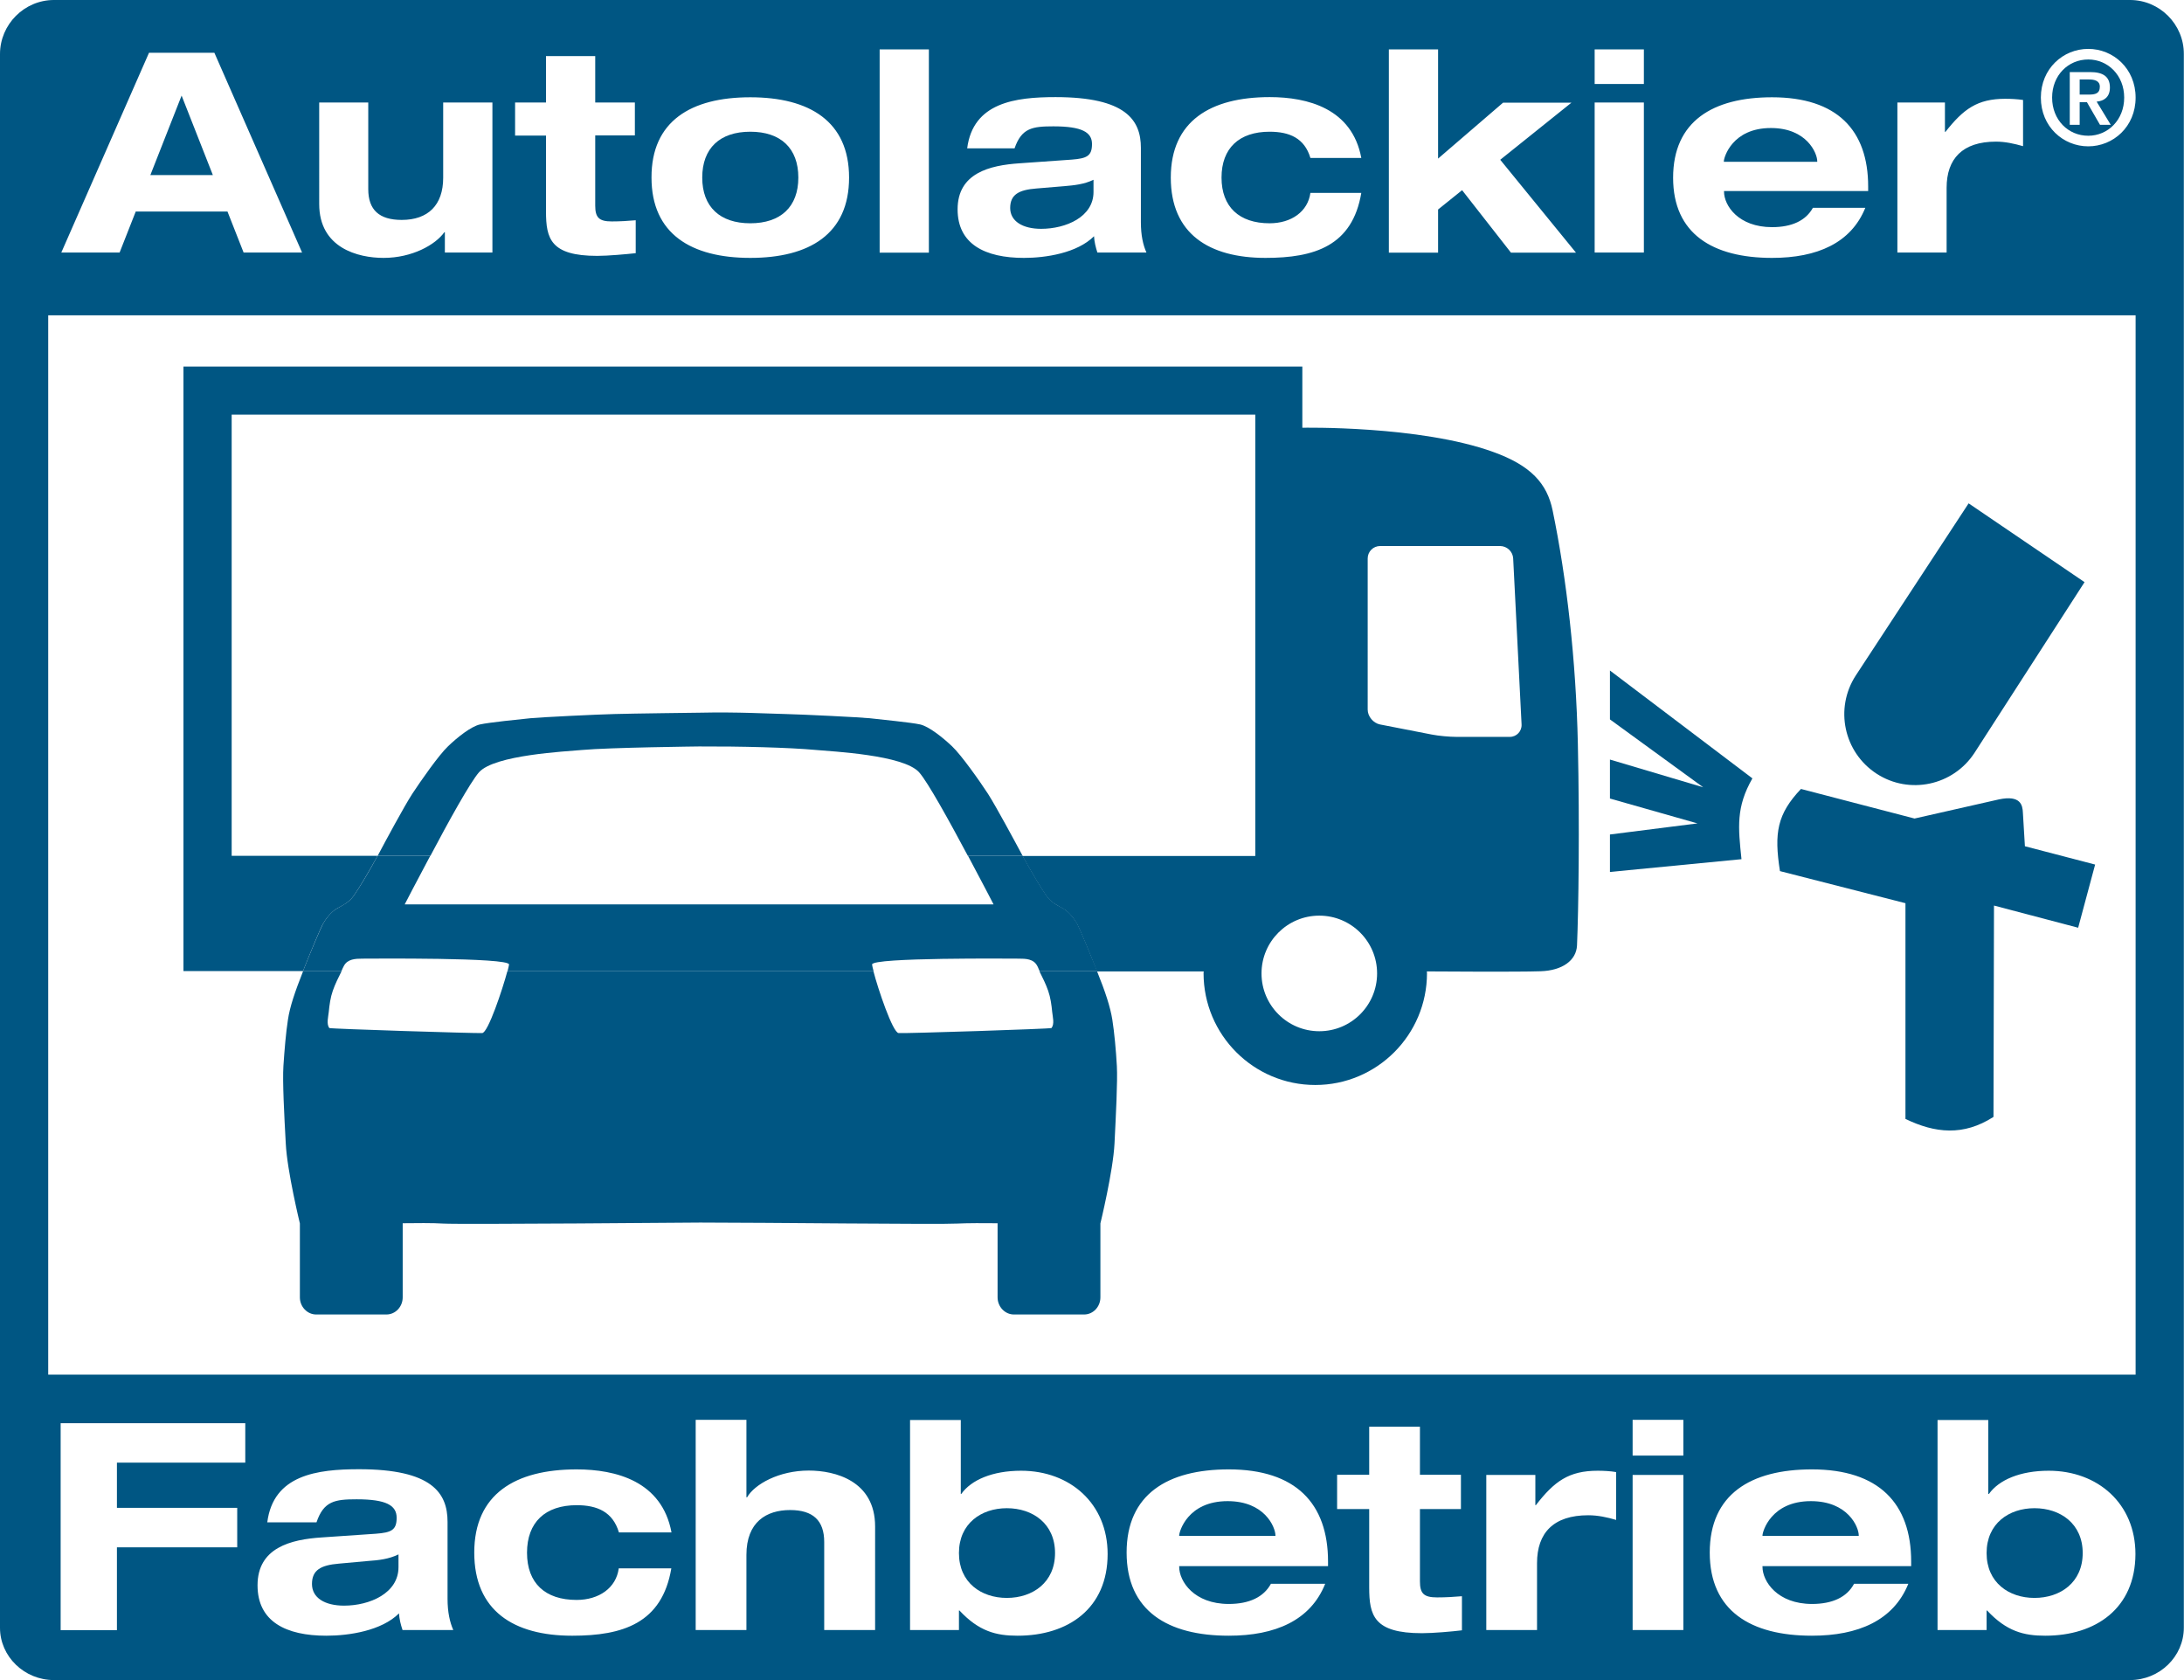 <?xml version="1.0" encoding="utf-8"?>
<!-- Generator: Adobe Illustrator 25.0.0, SVG Export Plug-In . SVG Version: 6.00 Build 0)  -->
<svg version="1.1" id="Ebene_1" xmlns="http://www.w3.org/2000/svg" xmlns:xlink="http://www.w3.org/1999/xlink" x="0px" y="0px"
	 width="130px" height="100px" viewBox="0 0 130 100" style="enable-background:new 0 0 130 100;" xml:space="preserve">
<style type="text/css">
	.st0{fill:none;}
	.st1{fill:#005683;}
</style>
<g>
	<path class="st0" d="M2.87,81.82h124.25V18.77H2.87V81.82z M110.46,40.21l6.72-10.25l6.9,4.69l-6.55,10.16
		c-1.27,1.95-3.88,2.51-5.83,1.24C109.75,44.78,109.19,42.17,110.46,40.21z M107.22,46.95l6.76,1.76l5.03-1.14
		c1.29-0.27,1.39,0.37,1.42,0.79l0.12,2l4.18,1.09l-1.01,3.76l-5.01-1.32l-0.03,12.58c-1.79,1.15-3.49,0.96-5.24,0.12V53.76
		l-7.46-1.92C105.61,49.57,105.8,48.44,107.22,46.95z M95.83,49.67l5.21-0.66l-5.21-1.48v-2.32l5.55,1.65l-5.55-4.04v-2.91
		l8.48,6.42c-0.98,1.71-0.85,2.91-0.65,4.8l-7.83,0.76V49.67z M10.92,21.83h66.64v3.64c0,0,6.99-0.14,11.36,1.44
		c2.25,0.81,3.21,1.88,3.54,3.49c0.83,4.01,1.39,8.9,1.5,13.87c0.11,4.97,0.04,9.94-0.05,12.01c-0.04,0.89-0.88,1.5-2.17,1.54
		c-1.24,0.04-6.77,0.01-6.77,0.01c0,0.03,0.01,0.06,0.01,0.1c0,3.68-2.98,6.66-6.65,6.66c-3.67,0-6.65-2.98-6.65-6.66
		c0-0.03,0-0.07,0.01-0.1h-6.35c0.49,1.24,0.79,2.13,0.91,2.88c0.12,0.76,0.21,1.85,0.27,2.76c0.06,0.9-0.05,2.97-0.14,4.61
		c-0.08,1.64-0.84,4.76-0.84,4.76v4.4c0,0.56-0.43,1.02-0.97,1.02h-4.18c-0.54,0-0.97-0.46-0.97-1.02v-4.41
		c-0.74-0.01-1.81-0.02-2.42,0.02c-1.01,0.06-11.56-0.06-15.28-0.06c0,0-14.28,0.12-15.29,0.06c-0.61-0.03-1.67-0.03-2.42-0.02v4.41
		c0,0.56-0.43,1.02-0.97,1.02h-4.18c-0.54,0-0.97-0.46-0.97-1.02v-4.4c0,0-0.75-3.12-0.84-4.76c-0.08-1.64-0.2-3.7-0.14-4.61
		c0.05-0.91,0.15-2,0.27-2.76c0.12-0.75,0.41-1.64,0.9-2.88h-7.12V21.83z"/>
	<path class="st1" d="M104.31,46.33l-8.48-6.42v2.91l5.55,4.04l-5.55-1.65v2.32l5.21,1.48l-5.21,0.66v2.23l7.83-0.76
		C103.46,49.24,103.33,48.04,104.31,46.33z"/>
	<path class="st1" d="M113.42,53.76V66.6c1.76,0.85,3.45,1.03,5.24-0.12l0.03-12.58l5.01,1.32l1.01-3.76l-4.18-1.09l-0.12-2
		c-0.02-0.43-0.12-1.06-1.42-0.79l-5.03,1.14l-6.76-1.76c-1.41,1.49-1.61,2.61-1.25,4.89L113.42,53.76z"/>
	<path class="st1" d="M111.7,46.05c1.95,1.27,4.56,0.71,5.83-1.24l6.55-10.16l-6.9-4.69l-6.72,10.25
		C109.19,42.17,109.75,44.78,111.7,46.05z"/>
	<polygon class="st1" points="10.81,5.69 8.95,10.42 12.67,10.42 	"/>
	<path class="st1" d="M121.1,89.77c-1.52,0-2.85,0.91-2.85,2.67c0,1.76,1.33,2.67,2.85,2.67c1.54,0,2.87-0.92,2.87-2.67
		C123.97,90.69,122.64,89.77,121.1,89.77z"/>
	<path class="st1" d="M59.93,89.77c-1.52,0-2.85,0.91-2.85,2.67c0,1.76,1.33,2.67,2.85,2.67c1.54,0,2.87-0.92,2.87-2.67
		C62.8,90.69,61.47,89.77,59.93,89.77z"/>
	<path class="st1" d="M73.07,89.35c-2.38,0-2.88,1.82-2.88,2.04v0.03h5.73v-0.03C75.91,90.89,75.28,89.35,73.07,89.35z"/>
	<path class="st1" d="M44.66,13.29c1.81,0,2.86-0.98,2.86-2.72c0-1.75-1.05-2.73-2.86-2.73c-1.81,0-2.86,0.98-2.86,2.73
		C41.8,12.31,42.85,13.29,44.66,13.29z"/>
	<path class="st1" d="M20.17,93.07c-1.07,0.09-1.6,0.38-1.6,1.21c0,0.83,0.77,1.29,1.91,1.29c1.53,0,3.24-0.74,3.24-2.29v-0.76
		c-0.57,0.28-1.19,0.35-1.79,0.39L20.17,93.07z"/>
	<path class="st1" d="M107.79,89.35c-2.38,0-2.88,1.82-2.88,2.04v0.03h5.73v-0.03C110.64,90.89,110,89.35,107.79,89.35z"/>
	<path class="st1" d="M124.99,5.16c0-0.37-0.35-0.43-0.65-0.43h-0.55v0.9h0.54C124.7,5.63,124.99,5.58,124.99,5.16z"/>
	<path class="st1" d="M124.3,8.08c1.17,0,2.14-0.94,2.14-2.27c0-1.33-0.97-2.27-2.14-2.27c-1.19,0-2.15,0.94-2.15,2.27
		C122.15,7.14,123.11,8.08,124.3,8.08z M123.21,4.29h1.2c0.76,0,1.18,0.26,1.18,0.92c0,0.57-0.35,0.8-0.79,0.84l0.84,1.38H125
		l-0.78-1.35h-0.43v1.35h-0.59V4.29z"/>
	<path class="st1" d="M126.79,0H3.21C1.45,0,0,1.45,0,3.22v93.67C0,98.6,1.45,100,3.21,100h123.57c1.77,0,3.21-1.4,3.21-3.12V3.22
		C130,1.45,128.55,0,126.79,0z M124.3,2.91c1.49,0,2.82,1.17,2.82,2.9c0,1.73-1.33,2.9-2.82,2.9c-1.49,0-2.82-1.17-2.82-2.9
		C121.48,4.08,122.81,2.91,124.3,2.91z M112.94,6.1h2.83v1.75h0.03c1.07-1.36,1.9-1.97,3.56-1.97c0.33,0,0.73,0.02,1.06,0.07V8.7
		c-0.53-0.15-1.06-0.27-1.61-0.27c-2,0-2.94,1.02-2.94,2.75v3.85h-2.93V6.1z M105.48,5.79c3.86,0,5.72,1.95,5.72,5.31v0.27h-8.58
		v0.03c0,0.84,0.86,2.12,2.86,2.12c1.18,0,2.01-0.39,2.43-1.15h3.12c-0.85,2.1-2.87,2.98-5.55,2.98c-3.53,0-5.89-1.43-5.89-4.77
		C99.59,7.22,101.95,5.79,105.48,5.79z M94.92,2.94h2.93v2.06h-2.93V2.94z M94.92,6.1h2.93v8.93h-2.93V6.1z M82.67,2.94h2.93v6.5
		l3.87-3.33h4.07l-4.24,3.4l4.51,5.53h-3.87l-2.91-3.72l-1.43,1.15v2.57h-2.93V2.94z M75.58,5.78c2.26,0,4.9,0.68,5.45,3.62H78
		c-0.35-1.18-1.25-1.56-2.43-1.56c-1.81,0-2.86,0.98-2.86,2.73c0,1.74,1.05,2.72,2.86,2.72c1.3,0,2.28-0.7,2.43-1.81h3.03
		c-0.53,3.16-2.79,3.87-5.7,3.87c-3.36,0-5.64-1.43-5.64-4.78C69.69,7.21,72.05,5.78,75.58,5.78z M62.7,7.52
		c-1.25,0-1.89,0.1-2.31,1.31h-2.82c0.35-2.73,2.87-3.05,5.26-3.05c4.19,0,5.08,1.37,5.08,3.02v4.43c0,0.78,0.13,1.35,0.33,1.8
		h-2.92c-0.1-0.31-0.18-0.63-0.2-0.97c-1,1-2.86,1.29-4.17,1.29c-2.32,0-3.95-0.82-3.95-2.89c0-2.16,1.91-2.62,3.68-2.74L63.8,9.5
		C64.7,9.43,65,9.28,65,8.57C65,7.87,64.4,7.52,62.7,7.52z M52.36,2.94h2.93v12.1h-2.93V2.94z M44.66,5.79
		c3.52,0,5.88,1.43,5.88,4.78c0,3.36-2.36,4.78-5.88,4.78c-3.52,0-5.88-1.43-5.88-4.78C38.77,7.21,41.13,5.79,44.66,5.79z
		 M30.66,6.1h1.84V3.34h2.93V6.1h2.36v1.96h-2.36v4.18c0,0.7,0.22,0.94,0.98,0.94c0.52,0,0.96-0.03,1.43-0.07v1.96
		c-0.55,0.06-1.65,0.16-2.29,0.16c-2.78,0-3.05-1.03-3.05-2.64V8.07h-1.84V6.1z M18.99,6.1h2.93v5.16c0,1.23,0.65,1.83,1.99,1.83
		c1.57,0,2.47-0.88,2.47-2.51V6.1h2.93v8.93h-2.83v-1.21h-0.03c-0.53,0.75-1.92,1.53-3.62,1.53c-1.51,0-3.83-0.58-3.83-3.21V6.1z
		 M8.87,3.14h3.89l5.22,11.89H14.5l-0.96-2.44H8.08l-0.96,2.44H3.65L8.87,3.14z M14.6,87.06H6.96v2.69h7.16v2.35H6.96v4.93H3.61
		V84.71H14.6V87.06z M23.96,97.02c-0.11-0.33-0.19-0.65-0.21-0.99c-1.03,1.03-2.96,1.33-4.32,1.33c-2.41,0-4.1-0.84-4.1-3
		c0-2.24,1.98-2.73,3.82-2.85l3.22-0.22c0.93-0.07,1.24-0.22,1.24-0.95c0-0.74-0.62-1.1-2.38-1.1c-1.29,0-1.96,0.1-2.39,1.37h-2.93
		c0.36-2.83,2.98-3.16,5.46-3.16c4.34,0,5.27,1.41,5.27,3.13v4.58c0,0.81,0.14,1.4,0.34,1.86H23.96z M34.32,95.23
		c1.34,0,2.36-0.72,2.51-1.88h3.13c-0.55,3.27-2.89,4.01-5.9,4.01c-3.48,0-5.83-1.48-5.83-4.95c0-3.48,2.44-4.95,6.09-4.95
		c2.34,0,5.08,0.7,5.65,3.75h-3.13c-0.36-1.22-1.29-1.62-2.51-1.62c-1.88,0-2.96,1.02-2.96,2.83S32.45,95.23,34.32,95.23z
		 M52.08,97.02h-3.02v-5.24c0-1.28-0.67-1.9-2.03-1.9c-1.41,0-2.6,0.71-2.6,2.67v4.47h-3.02V84.51h3.02v4.61h0.04
		c0.45-0.78,1.9-1.59,3.67-1.59c1.57,0,3.95,0.61,3.95,3.33V97.02z M60.57,97.36c-1.28,0-2.3-0.26-3.46-1.5h-0.03v1.16h-2.91v-12.5
		h3.02v4.4h0.03c0.59-0.83,1.85-1.38,3.56-1.38c2.92,0,5.15,1.96,5.15,4.96C65.93,95.74,63.58,97.36,60.57,97.36z M79.05,93.22
		h-8.86v0.04c0,0.87,0.89,2.21,2.95,2.21c1.22,0,2.08-0.41,2.51-1.2h3.23c-0.87,2.18-2.97,3.09-5.74,3.09
		c-3.64,0-6.08-1.48-6.08-4.95s2.44-4.95,6.08-4.95c3.98,0,5.91,2.02,5.91,5.49V93.22z M87.01,97.04c-0.57,0.07-1.7,0.17-2.37,0.17
		c-2.87,0-3.14-1.06-3.14-2.73v-4.66h-1.91v-2.04h1.91v-2.86h3.02v2.86h2.44v2.04h-2.44v4.3c0,0.72,0.22,0.96,1.02,0.96
		c0.53,0,1-0.03,1.48-0.07V97.04z M96.21,90.47c-0.55-0.16-1.1-0.28-1.67-0.28c-2.07,0-3.05,1.05-3.05,2.85v3.98h-3.02v-9.23h2.92
		v1.8h0.03c1.1-1.42,1.96-2.05,3.68-2.05c0.34,0,0.76,0.02,1.1,0.08V90.47z M100.2,97.02h-3.02v-9.23h3.02V97.02z M100.2,86.64
		h-3.02v-2.13h3.02V86.64z M113.77,93.22h-8.86v0.04c0,0.87,0.89,2.21,2.95,2.21c1.22,0,2.08-0.41,2.5-1.2h3.23
		c-0.88,2.18-2.98,3.09-5.74,3.09c-3.64,0-6.08-1.48-6.08-4.95s2.44-4.95,6.08-4.95c3.98,0,5.91,2.02,5.91,5.49V93.22z
		 M121.74,97.36c-1.28,0-2.3-0.26-3.46-1.5h-0.03v1.16h-2.92v-12.5h3.02v4.4h0.04c0.59-0.83,1.85-1.38,3.56-1.38
		c2.92,0,5.16,1.96,5.16,4.96C127.1,95.74,124.74,97.36,121.74,97.36z M127.12,81.82H2.87V18.77h124.25V81.82z"/>
	<path class="st1" d="M61.68,11.22c-1.03,0.08-1.55,0.36-1.55,1.16c0,0.79,0.75,1.24,1.84,1.24c1.48,0,3.12-0.71,3.12-2.19v-0.73
		c-0.55,0.27-1.15,0.33-1.73,0.38L61.68,11.22z"/>
	<path class="st1" d="M108.17,9.6c0-0.48-0.62-1.98-2.76-1.98c-2.31,0-2.8,1.76-2.8,1.98v0.03h5.56V9.6z"/>
	<path class="st1" d="M18.04,57.79c0.5-1.26,1.04-2.55,1.18-2.79c0.13-0.25,0.47-0.71,0.83-0.92c0.36-0.2,0.71-0.35,1.01-0.77
		c0.3-0.42,0.94-1.5,1.37-2.29c0.01-0.02,0.03-0.06,0.04-0.08h-8.68V24.68h60.93v26.27H60.87c0.01,0.03,0.03,0.06,0.04,0.08
		c0.43,0.79,1.07,1.87,1.37,2.29c0.3,0.42,0.65,0.56,1.01,0.77c0.36,0.2,0.7,0.67,0.83,0.92c0.13,0.24,0.67,1.53,1.17,2.79
		c0,0.01,0.01,0.02,0.01,0.02h6.35c0,0.03-0.01,0.06-0.01,0.1c0,3.68,2.98,6.66,6.65,6.66c3.67,0,6.65-2.98,6.65-6.66
		c0-0.03-0.01-0.07-0.01-0.1c0,0,5.53,0.04,6.77-0.01c1.29-0.04,2.13-0.64,2.17-1.54c0.09-2.07,0.16-7.04,0.05-12.01
		c-0.11-4.97-0.67-9.86-1.5-13.87c-0.33-1.61-1.29-2.68-3.54-3.49c-4.37-1.58-11.36-1.44-11.36-1.44v-3.64H10.92v35.98h7.12
		C18.04,57.8,18.04,57.8,18.04,57.79z M81.41,33.24c0-0.41,0.33-0.74,0.74-0.74h7.14c0.41,0,0.76,0.33,0.78,0.74l0.5,9.88
		c0.02,0.41-0.3,0.74-0.7,0.74h-3.18c-0.41,0-1.07-0.06-1.47-0.14l-3.08-0.6c-0.4-0.08-0.73-0.48-0.73-0.88V33.24z M78.53,54.5
		c1.9,0,3.44,1.54,3.44,3.44c0,1.9-1.54,3.44-3.44,3.44c-1.9,0-3.44-1.54-3.44-3.44C75.09,56.04,76.63,54.5,78.53,54.5z"/>
	<path class="st1" d="M62.39,58.97c0.14,0.4,0.2,0.84,0.24,1.26c0.03,0.3,0.15,0.71-0.04,0.96c-0.04,0.05-8.69,0.33-9.1,0.3
		c-0.35-0.02-1.23-2.63-1.5-3.68H30.2c-0.28,1.05-1.15,3.67-1.5,3.68c-0.41,0.02-9.06-0.25-9.1-0.3c-0.18-0.25-0.06-0.66-0.03-0.96
		c0.04-0.42,0.1-0.86,0.24-1.26c0.14-0.4,0.33-0.78,0.52-1.16h-2.29c-0.49,1.24-0.79,2.13-0.9,2.88c-0.12,0.76-0.21,1.85-0.27,2.76
		c-0.06,0.9,0.05,2.97,0.14,4.61c0.08,1.64,0.84,4.76,0.84,4.76v4.4c0,0.56,0.44,1.02,0.97,1.02H23c0.54,0,0.97-0.46,0.97-1.02
		v-4.41c0.75-0.01,1.81-0.02,2.42,0.02c1.01,0.06,15.29-0.06,15.29-0.06c3.72,0,14.27,0.12,15.28,0.06
		c0.61-0.03,1.67-0.03,2.42-0.02v4.41c0,0.56,0.44,1.02,0.97,1.02h4.18c0.54,0,0.97-0.46,0.97-1.02v-4.4c0,0,0.76-3.12,0.84-4.76
		c0.08-1.64,0.19-3.7,0.14-4.61c-0.05-0.91-0.15-2-0.27-2.76c-0.12-0.75-0.41-1.64-0.91-2.88h-3.43
		C62.06,58.19,62.25,58.57,62.39,58.97z"/>
	<path class="st1" d="M64.13,55c-0.13-0.25-0.47-0.71-0.83-0.92c-0.36-0.2-0.71-0.35-1.01-0.77c-0.3-0.42-0.94-1.5-1.37-2.29
		c-0.01-0.02-0.03-0.06-0.04-0.08h-3.26c0.84,1.57,1.52,2.89,1.52,2.89H24.09c0,0,0.68-1.32,1.52-2.89h-3.14
		c-0.01,0.03-0.03,0.06-0.04,0.08c-0.42,0.79-1.07,1.87-1.37,2.29c-0.3,0.42-0.65,0.56-1.01,0.77c-0.36,0.2-0.7,0.67-0.83,0.92
		c-0.13,0.24-0.68,1.53-1.18,2.79c0,0.01-0.01,0.02-0.01,0.02h2.29c0.05-0.11,0.09-0.22,0.15-0.32c0.22-0.41,0.68-0.43,1.12-0.43
		c0.39,0,8.74-0.08,8.71,0.35c-0.01,0.06-0.04,0.22-0.09,0.4h21.79c-0.05-0.19-0.09-0.34-0.09-0.4c-0.04-0.43,8.31-0.35,8.71-0.35
		c0.44,0,0.9,0.01,1.12,0.43c0.06,0.1,0.09,0.22,0.15,0.32h3.43c0-0.01-0.01-0.01-0.01-0.02C64.8,56.53,64.26,55.24,64.13,55z"/>
	<path class="st1" d="M28.51,45.97c0.92-1.04,5.16-1.24,6.13-1.33c1.64-0.15,6.97-0.21,6.97-0.21c2.47-0.01,5.33,0.06,6.97,0.21
		c0.96,0.09,5.21,0.29,6.13,1.33c0.52,0.58,1.84,2.98,2.9,4.97h3.26c-0.45-0.84-1.58-2.94-2.06-3.69c-0.5-0.77-1.59-2.31-2.14-2.83
		c-0.55-0.52-1.37-1.18-1.9-1.3c-0.54-0.12-2.4-0.3-3-0.37c-0.6-0.06-4.06-0.23-5.01-0.25c-0.95-0.02-2.88-0.13-5.08-0.08
		c0,0-4.15,0.05-5.1,0.08c-0.95,0.02-4.41,0.19-5.01,0.25c-0.6,0.06-2.47,0.25-3,0.37c-0.54,0.12-1.36,0.78-1.9,1.3
		c-0.55,0.52-1.63,2.07-2.13,2.83c-0.48,0.74-1.61,2.84-2.06,3.69h3.14C26.67,48.95,27.99,46.56,28.51,45.97z"/>
</g>
</svg>
